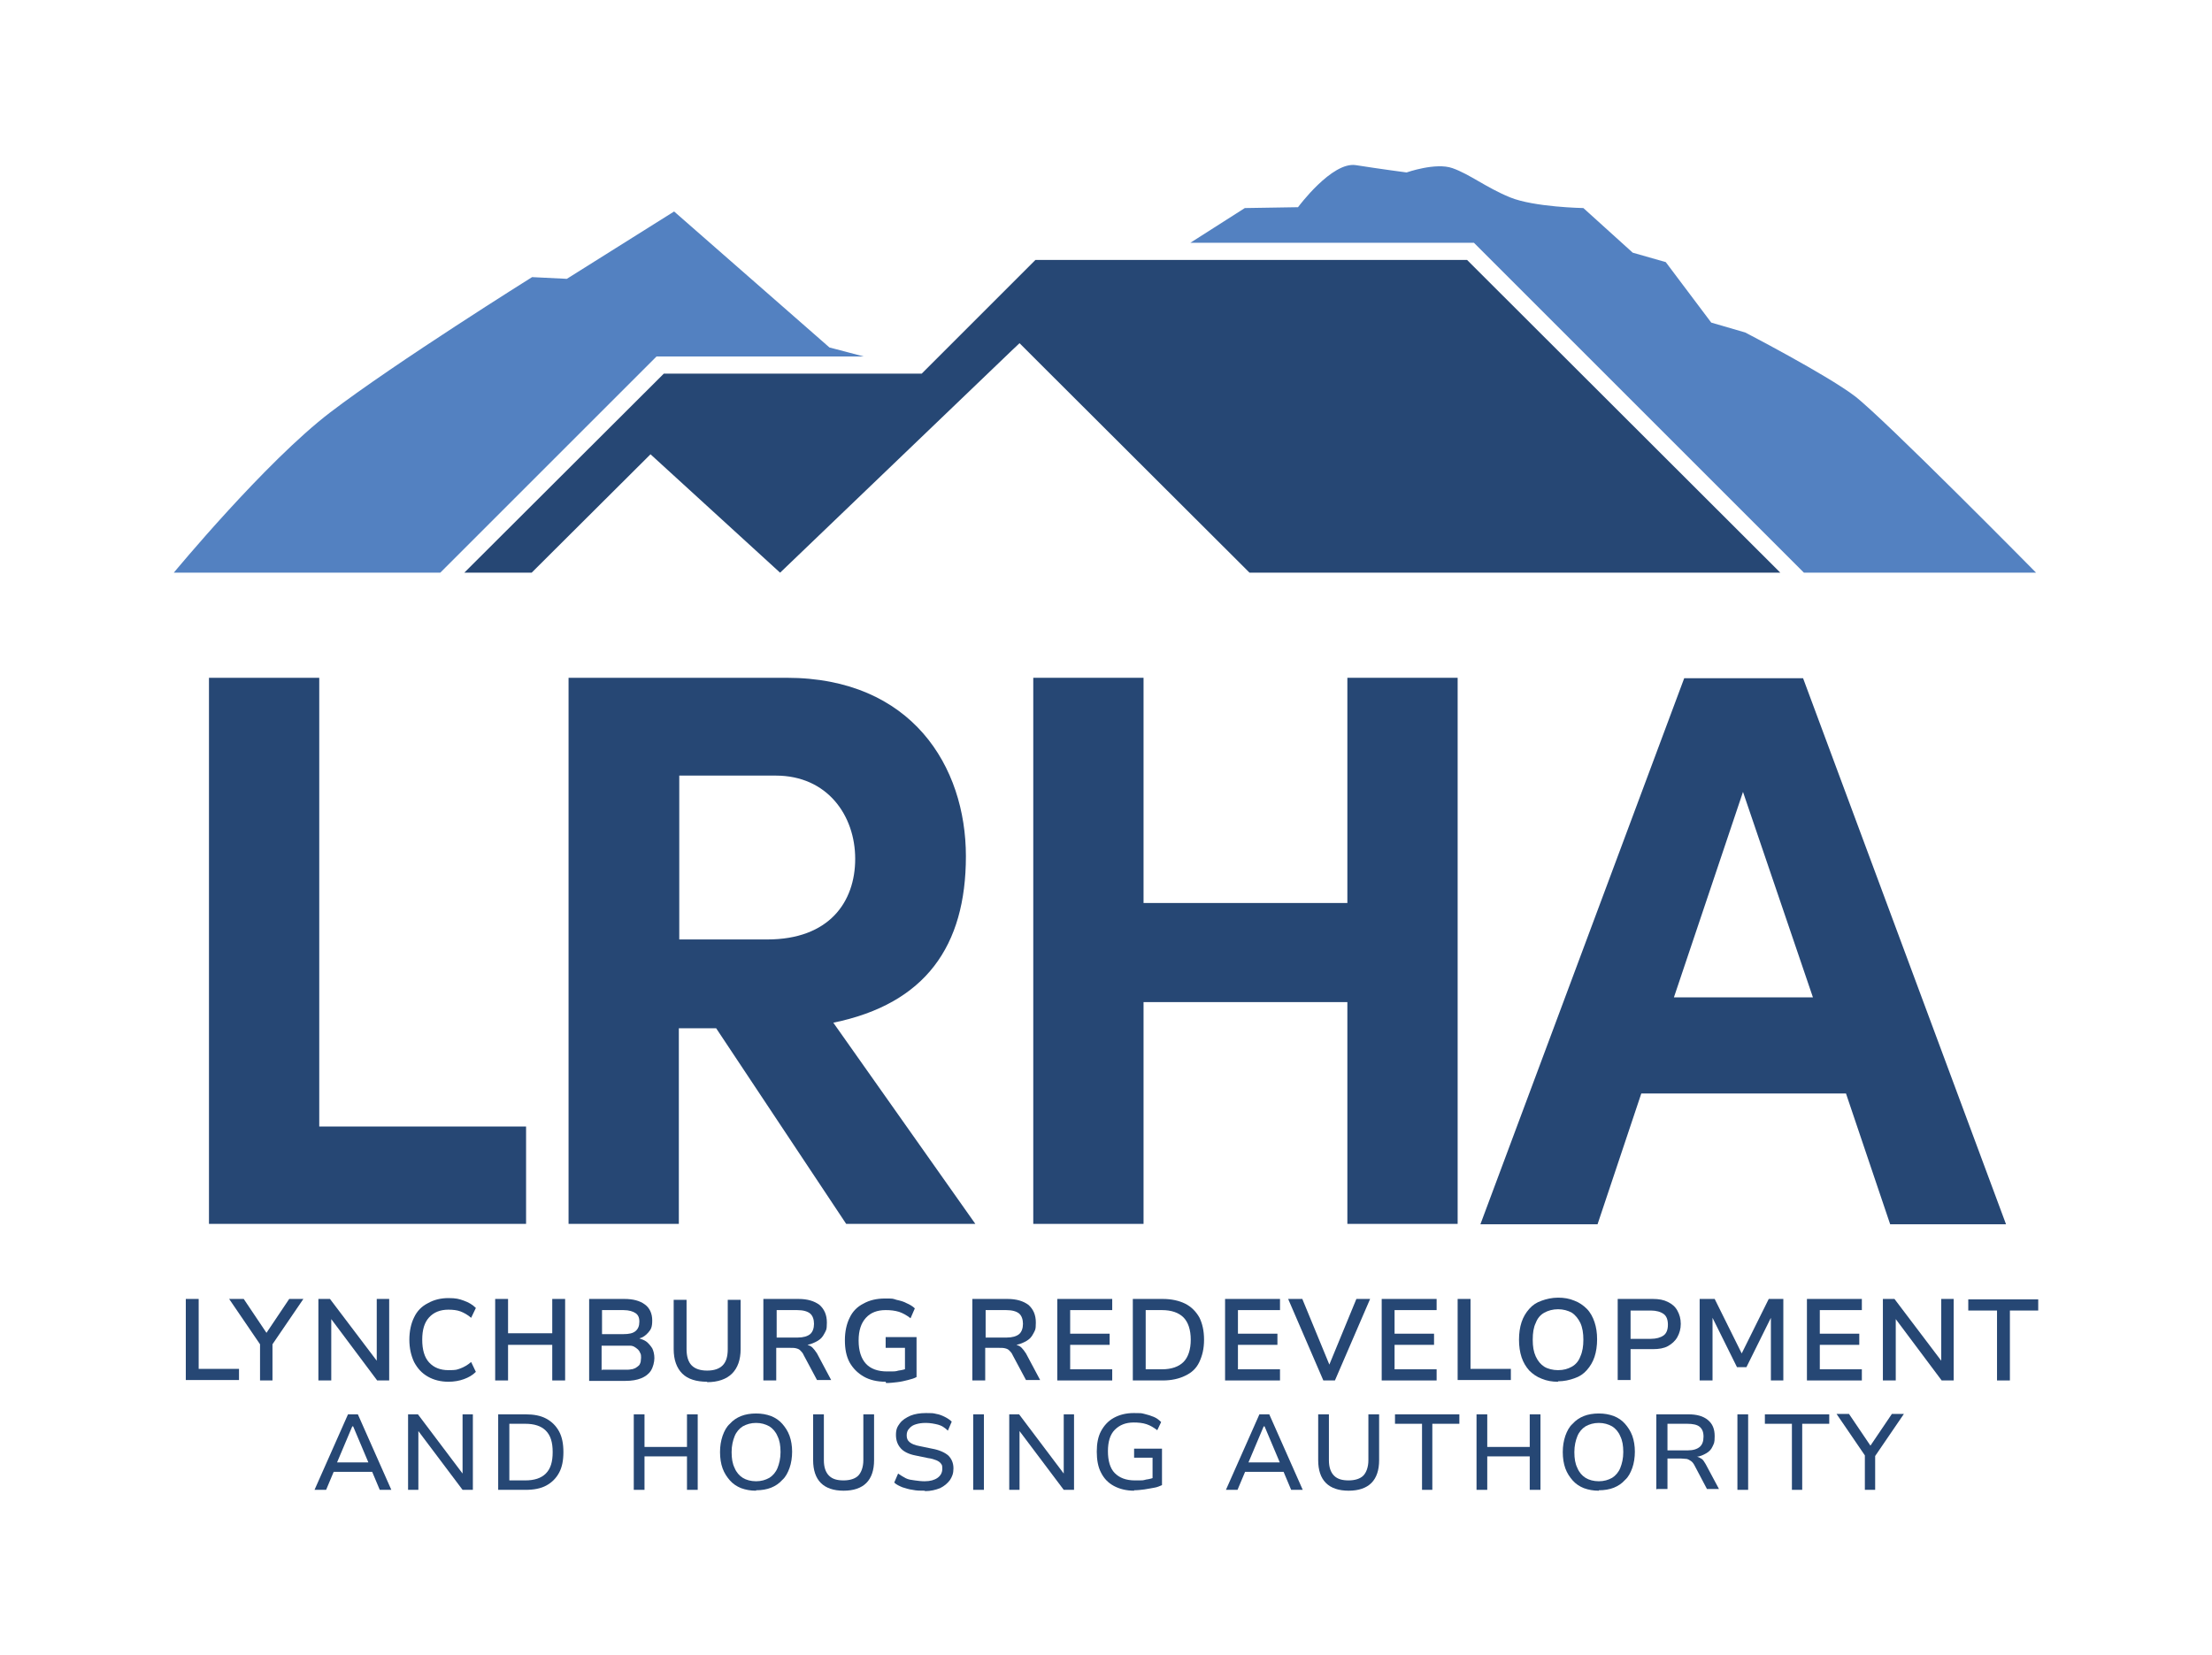 <?xml version="1.0" encoding="UTF-8"?>
<svg id="Layer_1" data-name="Layer 1" xmlns="http://www.w3.org/2000/svg" version="1.1" viewBox="0 0 515.5 385.9">
  <defs>
    <style>
      .cls-1 {
        fill: #264774;
      }

      .cls-1, .cls-2, .cls-3 {
        stroke-width: 0px;
      }

      .cls-2 {
        fill: #5381c1;
      }

      .cls-3 {
        fill: #264774;
      }
    </style>
  </defs>
  <g>
    <path class="cls-1" d="M43.3,321.8v-19h3v16.3h9.4v2.6h-12.4Z"/>
    <path class="cls-1" d="M60.6,321.8v-9.9l.5,2.2-7.7-11.3h3.4l5.3,7.9h0l5.3-7.9h3.3l-7.7,11.3.5-2.2v9.9h-3Z"/>
    <path class="cls-1" d="M74.2,321.8v-19h2.7l10.9,14.4v-14.4h2.9v19h-2.8l-10.7-14.3h0v14.3h-2.9Z"/>
    <path class="cls-1" d="M104.5,322.1c-1.8,0-3.4-.4-4.8-1.2-1.4-.8-2.4-1.9-3.2-3.4-.7-1.5-1.1-3.2-1.1-5.2s.4-3.8,1.1-5.2c.7-1.5,1.8-2.6,3.2-3.3,1.4-.8,3-1.2,4.8-1.2s2.5.2,3.6.6c1.1.4,2,.9,2.8,1.7l-1.1,2.3c-.8-.7-1.7-1.2-2.5-1.5-.8-.3-1.8-.4-2.8-.4-1.9,0-3.4.6-4.5,1.8s-1.6,2.9-1.6,5.2.5,4.1,1.6,5.3c1.1,1.2,2.6,1.8,4.5,1.8s1.9-.1,2.8-.4c.8-.3,1.7-.8,2.5-1.5l1.1,2.3c-.8.8-1.7,1.3-2.8,1.7-1.1.4-2.3.6-3.6.6Z"/>
    <path class="cls-1" d="M115.4,321.8v-19h3v8h10.3v-8h3v19h-3v-8.3h-10.3v8.3h-3Z"/>
    <path class="cls-1" d="M137.3,321.8v-19h8.2c2,0,3.6.4,4.8,1.3,1.1.8,1.7,2.1,1.7,3.7s-.3,2.1-.9,2.8-1.3,1.2-2.1,1.4h0c.6.2,1.2.4,1.7.8.5.4.9.9,1.3,1.5.3.6.5,1.4.5,2.3s-.3,2.1-.8,2.9c-.5.8-1.3,1.4-2.3,1.8-1,.4-2.2.6-3.6.6h-8.5ZM140.3,311h5c1.3,0,2.2-.2,2.8-.7.6-.5.9-1.2.9-2.2s-.3-1.6-.9-2c-.6-.4-1.5-.7-2.8-.7h-5v5.6ZM140.3,319.3h5.4c.5,0,1,0,1.4-.1.4,0,.7-.2,1-.3.3-.2.6-.4.8-.6.2-.2.3-.5.4-.8,0-.3.1-.6.1-1s0-.8-.2-1.1c-.1-.3-.3-.6-.5-.8-.2-.2-.5-.4-.8-.6-.3-.2-.7-.3-1-.3-.4,0-.8,0-1.3,0h-5.4v5.8Z"/>
    <path class="cls-1" d="M164.8,322.1c-2.5,0-4.5-.6-5.8-1.9s-2-3.2-2-5.7v-11.5h3v11.5c0,1.7.4,3,1.2,3.8s2,1.2,3.6,1.2,2.8-.4,3.6-1.2c.8-.8,1.2-2,1.2-3.8v-11.5h3v11.5c0,2.5-.7,4.4-2,5.7-1.3,1.3-3.3,2-5.8,2Z"/>
    <path class="cls-1" d="M177.9,321.8v-19h8.2c2.1,0,3.7.5,4.9,1.4,1.1,1,1.7,2.3,1.7,4.1s-.2,1.8-.6,2.6-.9,1.3-1.6,1.7c-.7.4-1.4.7-2.3.9h0c0,0,.2.1.2.1.4.1.7.3,1,.6.3.3.6.7,1,1.3l3.3,6.2h-3.3l-3.1-5.8c-.2-.5-.5-.8-.8-1.1-.3-.3-.6-.4-1-.5s-.8-.1-1.4-.1h-3.2v7.6h-3ZM180.9,311.8h5c1.3,0,2.3-.3,2.9-.8.6-.5.9-1.4.9-2.4s-.3-1.9-.9-2.4-1.6-.8-3-.8h-4.8v6.4Z"/>
    <path class="cls-1" d="M206.4,322.1c-2,0-3.7-.4-5.1-1.2-1.4-.8-2.5-1.9-3.3-3.3-.8-1.5-1.1-3.2-1.1-5.2s.4-3.8,1.1-5.2c.7-1.5,1.8-2.6,3.2-3.3,1.4-.8,3.1-1.2,5-1.2s1.8,0,2.7.3c.9.2,1.7.4,2.4.8.7.3,1.4.7,1.9,1.2l-1,2.3c-.9-.7-1.8-1.2-2.7-1.5-1-.3-2-.4-3.1-.4-2,0-3.5.6-4.6,1.8-1.1,1.2-1.7,2.9-1.7,5.3s.6,4.2,1.7,5.4c1.1,1.2,2.8,1.8,4.9,1.8s1.9,0,2.7-.2c.8-.1,1.6-.3,2.3-.6l-.8,1.5v-6.2h-4.5v-2.5h7.2v9.3c-.5.3-1.2.5-2,.7-.8.2-1.6.4-2.5.5-.9.1-1.7.2-2.6.2Z"/>
    <path class="cls-1" d="M226.6,321.8v-19h8.2c2.1,0,3.7.5,4.9,1.4,1.1,1,1.7,2.3,1.7,4.1s-.2,1.8-.6,2.6-.9,1.3-1.6,1.7c-.7.4-1.4.7-2.3.9h0c0,0,.2.1.2.1.4.1.7.3,1,.6.3.3.6.7,1,1.3l3.3,6.2h-3.3l-3.1-5.8c-.2-.5-.5-.8-.8-1.1-.3-.3-.6-.4-1-.5s-.8-.1-1.4-.1h-3.2v7.6h-3ZM229.6,311.8h5c1.3,0,2.3-.3,2.9-.8.6-.5.9-1.4.9-2.4s-.3-1.9-.9-2.4-1.6-.8-3-.8h-4.8v6.4Z"/>
    <path class="cls-1" d="M246.4,321.8v-19h12.8v2.6h-9.8v5.5h9.2v2.6h-9.2v5.7h9.8v2.6h-12.8Z"/>
    <path class="cls-1" d="M264,321.8v-19h7c2,0,3.8.4,5.2,1.1,1.4.7,2.5,1.8,3.3,3.2.7,1.4,1.1,3.1,1.1,5.2s-.4,3.7-1.1,5.2-1.8,2.5-3.3,3.2c-1.4.7-3.2,1.1-5.2,1.1h-7ZM267,319.2h3.8c2.2,0,3.9-.6,5-1.7s1.7-2.9,1.7-5.2-.6-4.1-1.7-5.2c-1.1-1.1-2.8-1.7-5-1.7h-3.8v13.8Z"/>
    <path class="cls-1" d="M285.5,321.8v-19h12.8v2.6h-9.8v5.5h9.2v2.6h-9.2v5.7h9.8v2.6h-12.8Z"/>
    <path class="cls-1" d="M308.4,321.8l-8.2-19h3.3l6.3,15.3h0l6.3-15.3h3.2l-8.2,19h-2.6Z"/>
    <path class="cls-1" d="M322,321.8v-19h12.8v2.6h-9.8v5.5h9.2v2.6h-9.2v5.7h9.8v2.6h-12.8Z"/>
    <path class="cls-1" d="M339.7,321.8v-19h3v16.3h9.4v2.6h-12.4Z"/>
    <path class="cls-1" d="M363.1,322.1c-1.4,0-2.6-.2-3.8-.7-1.1-.4-2.1-1.1-2.9-1.9-.8-.9-1.4-1.9-1.8-3.1-.4-1.2-.6-2.6-.6-4.1s.2-2.9.6-4.1c.4-1.2,1-2.2,1.8-3.1s1.7-1.5,2.9-1.9c1.1-.4,2.4-.7,3.8-.7s2.6.2,3.8.7c1.1.4,2.1,1.1,2.9,1.9.8.8,1.4,1.9,1.8,3.1s.6,2.5.6,4-.2,2.9-.6,4.1c-.4,1.2-1,2.2-1.8,3.1-.8.9-1.7,1.5-2.9,1.9-1.1.4-2.4.7-3.8.7ZM363.1,319.4c1.3,0,2.3-.3,3.2-.8.9-.5,1.6-1.3,2-2.4.5-1.1.7-2.4.7-3.9s-.2-2.8-.7-3.9c-.5-1-1.1-1.8-2-2.4-.9-.5-2-.8-3.2-.8s-2.3.3-3.2.8-1.6,1.3-2,2.4c-.5,1-.7,2.3-.7,3.9s.2,2.8.7,3.9c.5,1.1,1.2,1.9,2,2.4s2,.8,3.2.8Z"/>
    <path class="cls-1" d="M377,321.8v-19h8.2c1.4,0,2.5.2,3.5.7,1,.5,1.7,1.1,2.2,2,.5.9.8,1.9.8,3.1s-.3,2.2-.8,3.1c-.5.9-1.3,1.6-2.2,2.1s-2.1.7-3.5.7h-5.2v7.2h-3ZM380,312.1h4.7c1.3,0,2.3-.3,3-.8.7-.5,1-1.4,1-2.5s-.3-2-1-2.5-1.7-.8-3-.8h-4.7v6.7Z"/>
    <path class="cls-1" d="M396.1,321.8v-19h3.5l6.3,12.7h0l6.3-12.7h3.4v19h-2.9v-14.6h0l-5.7,11.5h-2.2l-5.7-11.5v14.6h-2.9Z"/>
    <path class="cls-1" d="M421.1,321.8v-19h12.8v2.6h-9.8v5.5h9.2v2.6h-9.2v5.7h9.8v2.6h-12.8Z"/>
    <path class="cls-1" d="M438.8,321.8v-19h2.7l10.9,14.4v-14.4h2.9v19h-2.8l-10.7-14.3h0v14.3h-2.9Z"/>
    <path class="cls-1" d="M465.4,321.8v-16.3h-6.7v-2.6h16.3v2.6h-6.6v16.3h-3Z"/>
    <path class="cls-1" d="M73.3,347.3l7.8-17.6h2.3l7.8,17.6h-2.7l-2.1-5,1.2.8h-10.7l1.2-.8-2.1,5h-2.6ZM82.1,332.5l-3.8,9-.6-.6h9l-.6.6-3.8-9h-.1Z"/>
    <path class="cls-1" d="M95.1,347.3v-17.6h2.3l10.4,13.8v-13.8h2.4v17.6h-2.4l-10.3-13.7h0v13.7h-2.4Z"/>
    <path class="cls-1" d="M116.1,347.3v-17.6h6.4c1.9,0,3.5.3,4.8,1,1.3.7,2.3,1.7,3,3s1,2.9,1,4.8-.3,3.5-1,4.8c-.7,1.3-1.7,2.3-3,3-1.3.7-2.9,1-4.8,1h-6.4ZM118.7,345.1h3.7c2.1,0,3.7-.5,4.8-1.6,1.1-1.1,1.6-2.7,1.6-5s-.5-3.9-1.6-5c-1.1-1.1-2.7-1.6-4.8-1.6h-3.7v13.2Z"/>
    <path class="cls-1" d="M147.7,347.3v-17.6h2.5v7.6h9.9v-7.6h2.5v17.6h-2.5v-7.8h-9.9v7.8h-2.5Z"/>
    <path class="cls-1" d="M176.2,347.5c-1.3,0-2.4-.2-3.5-.6-1-.4-1.9-1-2.6-1.8-.7-.8-1.3-1.7-1.7-2.8-.4-1.1-.6-2.4-.6-3.8s.2-2.6.6-3.8c.4-1.1.9-2.1,1.7-2.8.7-.8,1.6-1.4,2.6-1.8,1-.4,2.2-.6,3.5-.6s2.4.2,3.5.6c1,.4,1.9,1,2.6,1.8.7.8,1.3,1.7,1.7,2.8.4,1.1.6,2.4.6,3.7s-.2,2.7-.6,3.8-.9,2.1-1.7,2.8c-.7.8-1.6,1.4-2.6,1.8-1,.4-2.2.6-3.5.6ZM176.2,345.3c1.2,0,2.2-.3,3.1-.8.8-.5,1.5-1.3,1.9-2.3.4-1,.7-2.2.7-3.7s-.2-2.7-.7-3.7c-.4-1-1.1-1.8-1.9-2.3-.9-.5-1.9-.8-3.1-.8s-2.2.3-3.1.8c-.8.5-1.5,1.3-1.9,2.3-.4,1-.7,2.2-.7,3.7s.2,2.7.7,3.7c.4,1,1.1,1.8,1.9,2.3.8.5,1.9.8,3.1.8Z"/>
    <path class="cls-1" d="M196.6,347.5c-2.3,0-4.1-.6-5.3-1.8-1.2-1.2-1.8-3-1.8-5.3v-10.7h2.5v10.7c0,1.6.4,2.8,1.2,3.6s1.9,1.1,3.4,1.1,2.7-.4,3.4-1.1,1.2-2,1.2-3.6v-10.7h2.5v10.7c0,2.3-.6,4.1-1.8,5.3-1.2,1.2-3,1.8-5.3,1.8Z"/>
    <path class="cls-1" d="M215.5,347.5c-1,0-1.9,0-2.8-.2-.9-.1-1.7-.4-2.4-.6-.7-.3-1.4-.6-1.9-1.1l.9-2.1c.6.4,1.2.8,1.8,1.1.6.3,1.3.4,2.1.5.7.1,1.5.2,2.3.2,1.3,0,2.3-.3,3-.8.7-.5,1.1-1.2,1.1-2.1s-.1-.9-.3-1.2-.6-.6-1.1-.8c-.5-.2-1.1-.4-1.9-.5l-2.9-.6c-1.6-.3-2.8-.9-3.5-1.7-.7-.8-1.1-1.8-1.1-3.1s.3-1.9.9-2.7c.6-.8,1.4-1.3,2.5-1.8,1-.4,2.2-.6,3.6-.6s1.6,0,2.4.2c.7.1,1.4.4,2,.7.6.3,1.2.7,1.6,1.1l-.9,2.1c-.7-.7-1.5-1.2-2.3-1.4s-1.8-.4-2.8-.4-1.6.1-2.3.3c-.7.2-1.2.5-1.6,1-.4.4-.6.9-.6,1.6s.2,1.2.7,1.6,1.2.7,2.3.9l2.9.6c1.7.3,3,.9,3.8,1.6.8.8,1.2,1.8,1.2,3s-.3,1.9-.8,2.7c-.6.8-1.3,1.4-2.3,1.9-1,.4-2.2.7-3.5.7Z"/>
    <path class="cls-1" d="M226.8,347.3v-17.6h2.5v17.6h-2.5Z"/>
    <path class="cls-1" d="M235.2,347.3v-17.6h2.3l10.4,13.8v-13.8h2.4v17.6h-2.4l-10.3-13.7h0v13.7h-2.4Z"/>
    <path class="cls-1" d="M264.3,347.5c-1.8,0-3.4-.4-4.7-1.1-1.3-.7-2.3-1.7-3-3.1-.7-1.3-1-3-1-4.9s.3-3.5,1-4.8c.7-1.3,1.7-2.4,3-3.1,1.3-.7,2.8-1.1,4.6-1.1s1.7,0,2.5.2c.8.2,1.5.4,2.2.7.7.3,1.2.7,1.7,1.2l-.9,1.9c-.8-.6-1.6-1.1-2.5-1.4s-1.9-.4-3-.4c-1.9,0-3.3.6-4.4,1.7s-1.6,2.8-1.6,5,.5,4,1.6,5.1,2.6,1.7,4.7,1.7,1.8,0,2.6-.2c.8-.1,1.5-.3,2.2-.6l-.7,1.4v-5.9h-4.3v-2.1h6.5v8.5c-.5.2-1.1.5-1.8.6s-1.5.3-2.3.4-1.6.2-2.4.2Z"/>
    <path class="cls-1" d="M285.7,347.3l7.8-17.6h2.3l7.8,17.6h-2.7l-2.1-5,1.2.8h-10.7l1.2-.8-2.1,5h-2.6ZM294.5,332.5l-3.8,9-.6-.6h9l-.6.6-3.8-9h-.1Z"/>
    <path class="cls-1" d="M314.3,347.5c-2.3,0-4.1-.6-5.3-1.8-1.2-1.2-1.8-3-1.8-5.3v-10.7h2.5v10.7c0,1.6.4,2.8,1.2,3.6s1.9,1.1,3.4,1.1,2.7-.4,3.4-1.1,1.2-2,1.2-3.6v-10.7h2.5v10.7c0,2.3-.6,4.1-1.8,5.3-1.2,1.2-3,1.8-5.3,1.8Z"/>
    <path class="cls-1" d="M331.4,347.3v-15.4h-6.3v-2.2h15v2.2h-6.3v15.4h-2.5Z"/>
    <path class="cls-1" d="M344.1,347.3v-17.6h2.5v7.6h9.9v-7.6h2.5v17.6h-2.5v-7.8h-9.9v7.8h-2.5Z"/>
    <path class="cls-1" d="M372.6,347.5c-1.3,0-2.4-.2-3.5-.6-1-.4-1.9-1-2.6-1.8-.7-.8-1.3-1.7-1.7-2.8-.4-1.1-.6-2.4-.6-3.8s.2-2.6.6-3.8c.4-1.1.9-2.1,1.7-2.8.7-.8,1.6-1.4,2.6-1.8,1-.4,2.2-.6,3.5-.6s2.4.2,3.5.6c1,.4,1.9,1,2.6,1.8.7.8,1.3,1.7,1.7,2.8.4,1.1.6,2.4.6,3.7s-.2,2.7-.6,3.8-.9,2.1-1.7,2.8c-.7.8-1.6,1.4-2.6,1.8-1,.4-2.2.6-3.5.6ZM372.6,345.3c1.2,0,2.2-.3,3.1-.8.8-.5,1.5-1.3,1.9-2.3.4-1,.7-2.2.7-3.7s-.2-2.7-.7-3.7c-.4-1-1.1-1.8-1.9-2.3-.9-.5-1.9-.8-3.1-.8s-2.2.3-3.1.8c-.8.5-1.5,1.3-1.9,2.3-.4,1-.7,2.2-.7,3.7s.2,2.7.7,3.7c.4,1,1.1,1.8,1.9,2.3.8.5,1.9.8,3.1.8Z"/>
    <path class="cls-1" d="M386,347.3v-17.6h7.5c1.9,0,3.4.4,4.5,1.3s1.6,2.1,1.6,3.8-.2,1.7-.5,2.4c-.3.7-.8,1.2-1.5,1.6s-1.4.7-2.2.8h0s.2,0,.2,0c.3.1.7.3,1,.5s.6.7.9,1.2l3.1,5.8h-2.8l-2.9-5.5c-.2-.4-.5-.8-.8-1-.3-.2-.6-.4-1-.5-.4,0-.8-.1-1.3-.1h-3.2v7.1h-2.5ZM388.6,338.1h4.7c1.3,0,2.2-.3,2.8-.8.6-.5.9-1.3.9-2.4s-.3-1.8-.9-2.3c-.6-.5-1.6-.7-2.9-.7h-4.6v6.2Z"/>
    <path class="cls-1" d="M404.9,347.3v-17.6h2.5v17.6h-2.5Z"/>
    <path class="cls-1" d="M417.6,347.3v-15.4h-6.3v-2.2h15v2.2h-6.3v15.4h-2.5Z"/>
    <path class="cls-1" d="M434.6,347.3v-9.2l.5,1.9-7.1-10.4h2.9l5,7.4h0l5-7.4h2.8l-7.1,10.4.4-1.9v9.2h-2.5Z"/>
  </g>
  <g>
    <path class="cls-1" d="M48.7,158h25.7v104.6h48.2v22.7H48.7v-127.3Z"/>
    <path class="cls-1" d="M166.9,239.7h-8.7v45.6h-25.7v-127.3h50.8c29.2,0,41.8,20.7,41.8,41.6s-9.4,34.4-30.9,38.8l33.1,46.9h-30.1l-30.3-45.6ZM158.3,219h20.5c14.4,0,20.5-8.7,20.5-18.8s-6.5-19.4-18.5-19.4h-22.5v38.2Z"/>
    <path class="cls-1" d="M339.7,158v127.3h-25.7v-51.7h-47.5v51.7h-25.7v-127.3h25.7v52.5h47.5v-52.5h25.7Z"/>
    <path class="cls-1" d="M430.2,254.9h-47.7l-10.2,30.5h-27.3l47.5-127.3h27.7l47.3,127.3h-27l-10.3-30.5ZM422.5,232.5l-16.3-47.9-16.1,47.9h32.3Z"/>
  </g>
  <g>
    <g>
      <path class="cls-2" d="M201.3,83.1h-48.3l-50.4,50.4h-62.1s21.3-25.8,36.5-37.4c15.2-11.6,47-31.5,47-31.5l8.1.4,25-15.7,36.2,31.7,8,2.1Z"/>
      <path class="cls-2" d="M474.5,133.5h-54.1l-76.9-76.9h-66.1l12.7-8.1,12.4-.2s7.9-10.7,13.5-9.8c5.7.9,11.8,1.7,11.8,1.7,0,0,6.8-2.4,10.7-1,4,1.4,7.8,4.5,13.4,6.8,5.6,2.3,17.1,2.5,17.1,2.5l11.5,10.4,7.7,2.2,10.6,14.1,7.9,2.3s18.9,9.8,25.5,14.8c6.6,5,42.4,41.3,42.4,41.3Z"/>
    </g>
    <polygon class="cls-3" points="414.9 133.5 291.2 133.5 243.7 86.1 237.6 80 235.8 81.7 181.8 133.5 151.6 105.9 123.9 133.5 108.2 133.5 154.7 87.1 214.8 87.1 215.2 86.7 241.3 60.6 341.9 60.6 414.9 133.5"/>
  </g>
</svg>